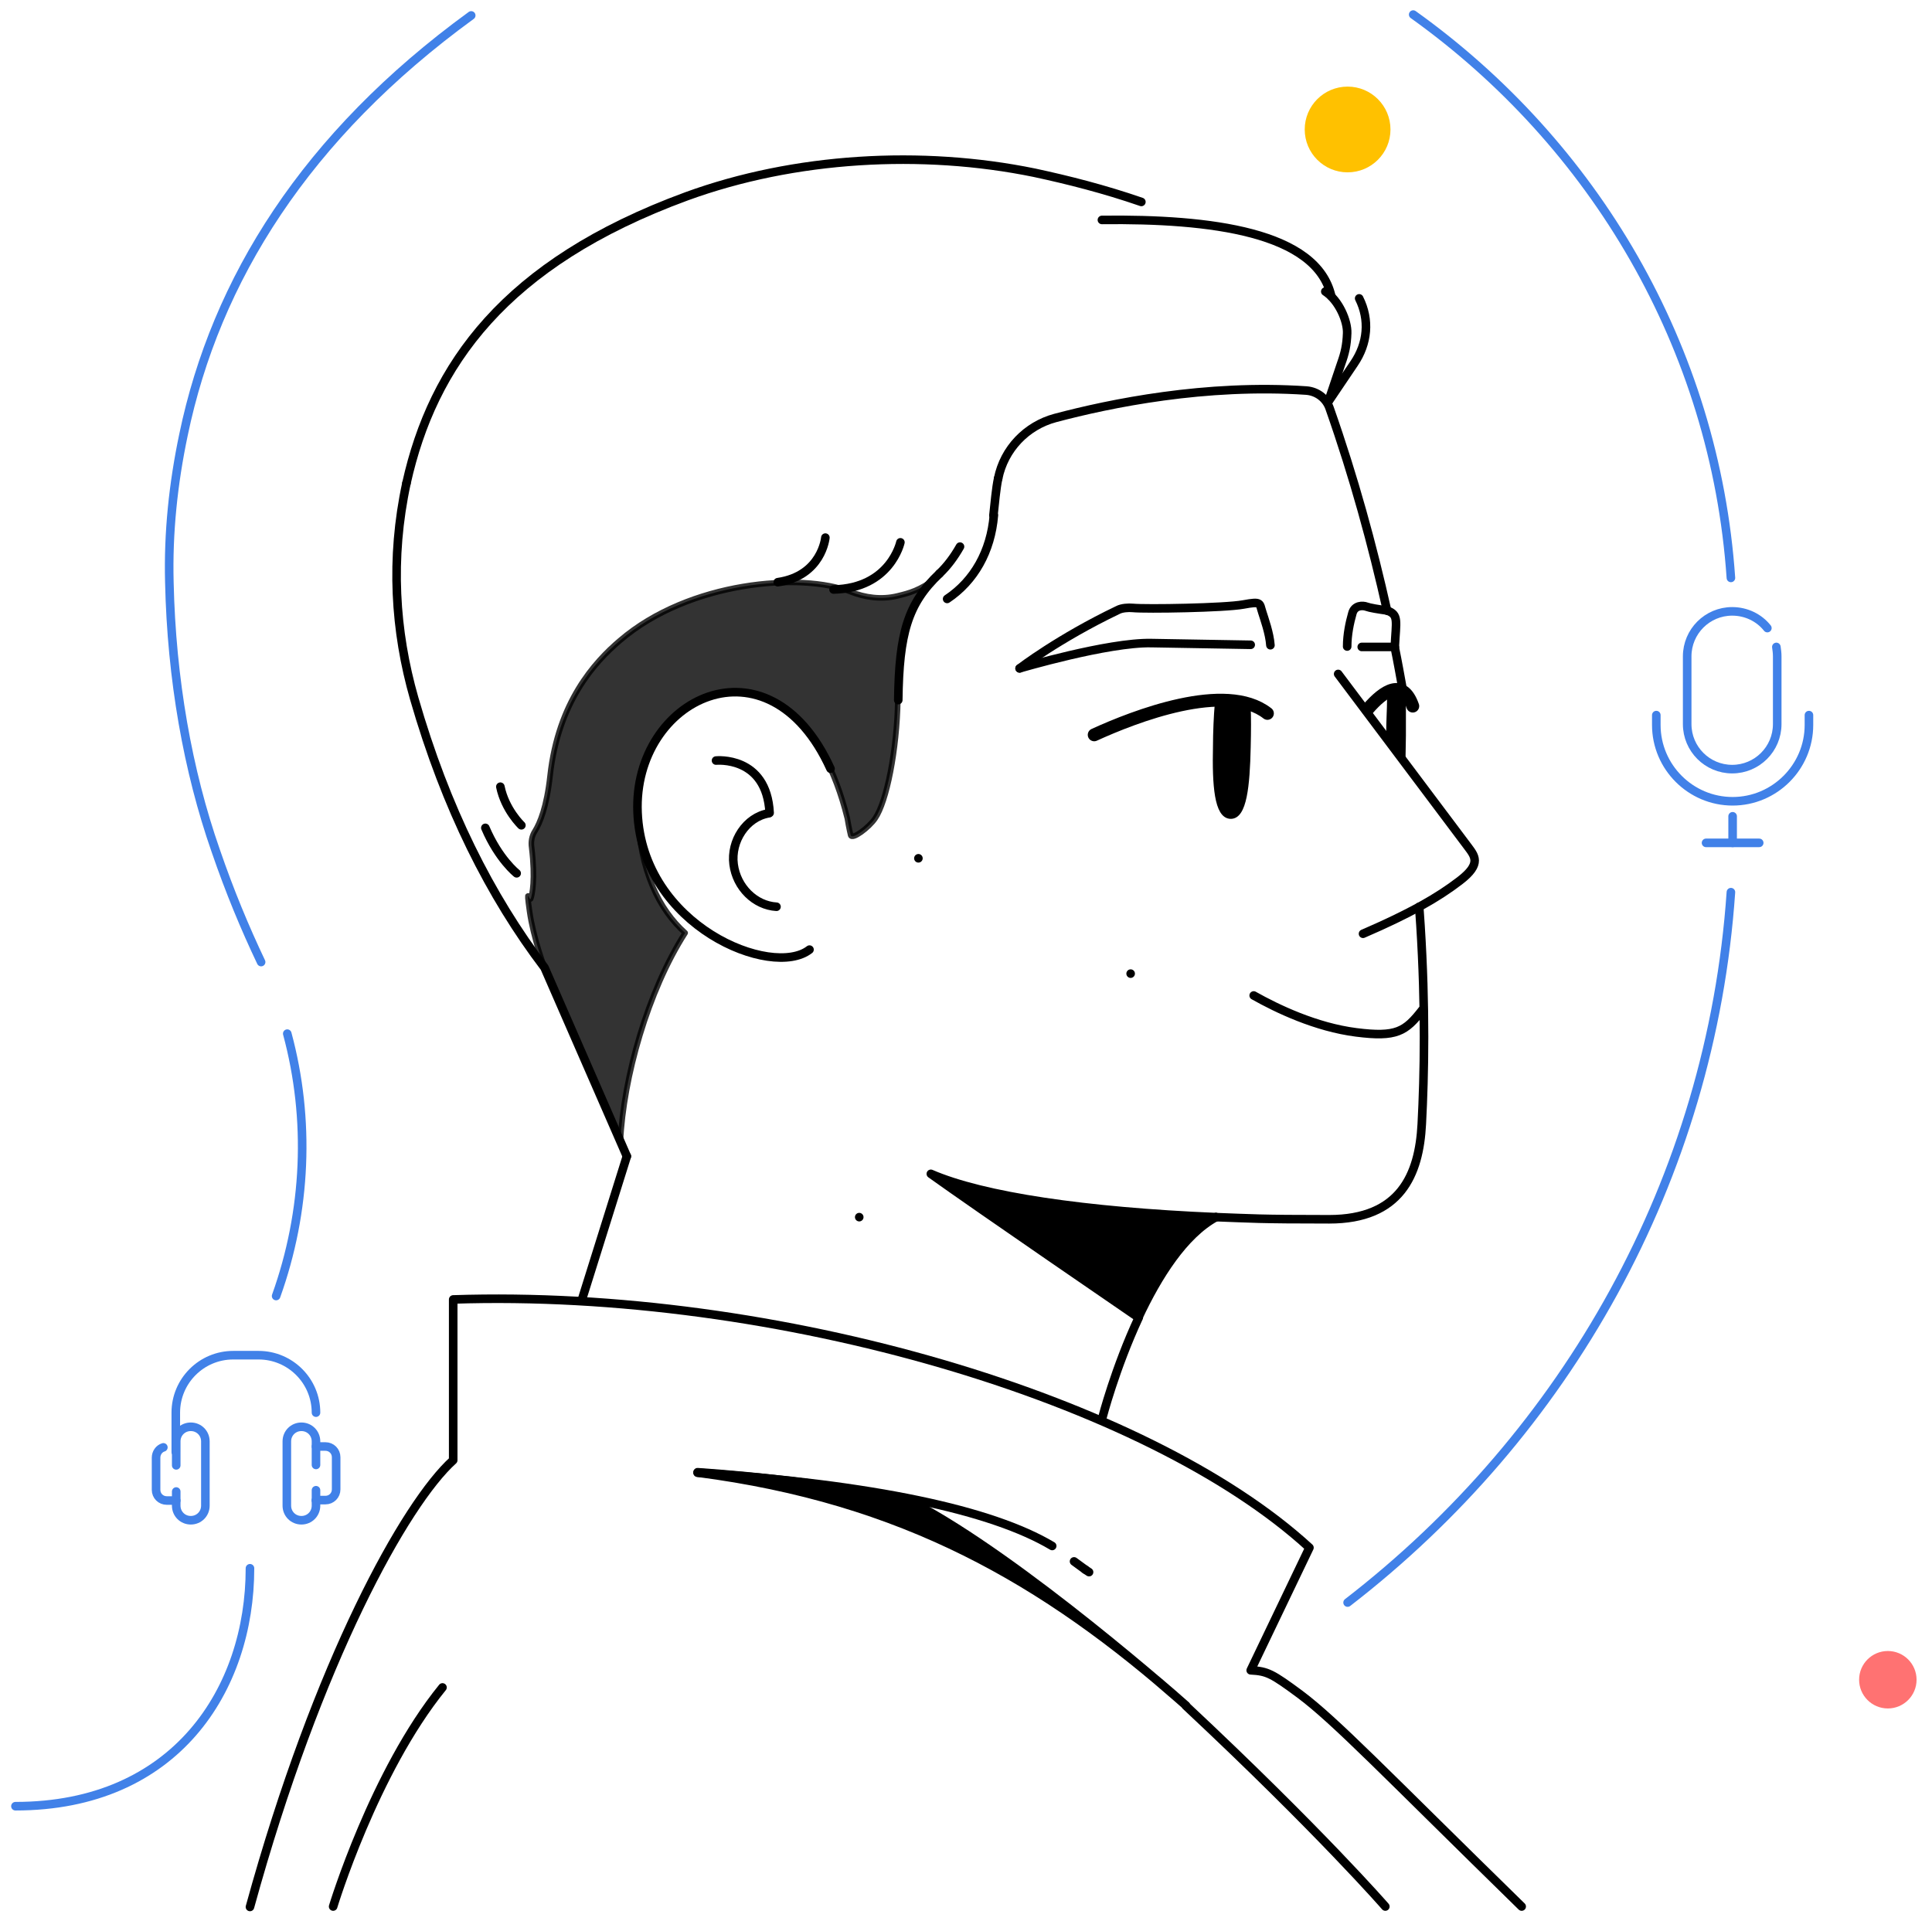 <?xml version="1.0" encoding="UTF-8"?>
<svg id="Layer_1" xmlns="http://www.w3.org/2000/svg" version="1.1" viewBox="0 0 450.6 448.1">
  <!-- Generator: Adobe Illustrator 29.2.1, SVG Export Plug-In . SVG Version: 2.1.0 Build 116)  -->
  <defs>
    <style>
      .st0 {
        isolation: isolate;
        opacity: .8;
        stroke-width: 1.3px;
      }

      .st0, .st1, .st2, .st3, .st4, .st5 {
        stroke-linecap: round;
        stroke-linejoin: round;
      }

      .st0, .st1, .st2, .st3, .st5 {
        stroke: #000;
      }

      .st1, .st3, .st4 {
        fill: none;
      }

      .st1, .st4, .st5 {
        stroke-width: 2px;
      }

      .st3 {
        stroke-width: 3px;
      }

      .st4 {
        stroke: #4181e8;
      }

      .st6 {
        fill: #ffc100;
      }

      .st7 {
        fill: #ff7272;
      }
    </style>
  </defs>
  <path class="st0" d="M218.4,134.8c-.4.3.2-.2,0,0-7.4,7-8.7,12.9-9,28.4-.2,11.8-2.6,23.8-5.3,27.7-1.4,2.1-5.4,5.1-5.7,3.9s-.8-3.9-.8-4c-11.5-46.4-50.1-30.6-48.9-1.3.5,13.8,5.1,22.7,11.1,28.1h0c-8.7,13.6-14.4,33.7-15.1,48.7l-17.7-40.6s-2.6-6.8-3.5-13.2,0-2,.3-2.9,1.1-4.4.2-11.9c-.2-1.3,0-2.7.8-3.9,1.1-1.8,2.7-5.5,3.5-12.9,1.9-17.1,10.3-26.4,16.3-31.5,16.2-13.9,42.4-15.9,53.7-11.4,3.5,1.4,7.3,1.9,11,1,2.9-.7,5.2-1.3,9.1-4.2Z"/>
  <path class="st2" d="M291.2,164.9c.1,2.3.1,5.4,0,9.4-.2,9-.9,16.3-4.2,16.2s-3.8-7.4-3.6-16.3c0-3.3.2-7.6.4-9.7,0,0,2.4-.8,7.4.4Z"/>
  <path class="st2" d="M325.6,173.8c.6.4,1.1,3.1,1.7,3.6,0-1.1.1-4.6.1-5.8,0-4.1,0-7.2,0-9.6-2.3-1.2-3.4,1.3-3.4,1.3,0,2.1-.2,4.8-.2,8.2s0,.5,0,.7c.6.5,1.2,1.1,1.8,1.6Z"/>
  <path class="st1" d="M317.9,217.8c10.9-4.7,17.4-8.4,22.6-12.4s3.4-5.8,1.7-8.1l-30.1-40.1"/>
  <path class="st5" d="M283.6,283.9c-7.5,4.1-13.6,13.8-18.1,23.4,0,0-38.1-26.1-48.4-33.5,12.2,5.3,36,8.8,66.5,10.1Z"/>
  <path class="st1" d="M325.3,151c.7,3.4,1.3,6.8,1.9,10.1"/>
  <path class="st1" d="M323.5,142.4c2.8,1,2.1,2.4,1.8,8.6"/>
  <path class="st1" d="M193.7,179.3c-14.5-31.9-46.1-16.4-45,10.2s31.4,38.8,40.1,32"/>
  <path class="st1" d="M219.1,133.8c-7.4,7-9.4,14-9.6,29.5"/>
  <path class="st1" d="M231.8,120.2c-.7,8.4-4.6,15.3-10.9,19.5"/>
  <path class="st1" d="M232.8,111.6c-.5,2.3-.8,5.9-1.1,8.6"/>
  <path class="st1" d="M323.5,142.4c-3.4-15.2-7.7-31-13.4-47.2-.8-2.3-2.9-3.9-5.4-4.1-23.5-1.6-45.8,3-58.6,6.4-6.7,1.8-11.9,7.2-13.3,14.1"/>
  <path class="st1" d="M292.4,232.2c5.5,3.1,14.5,7.4,23.9,8.6s11.5-.2,15.4-5.2h0"/>
  <path class="st1" d="M237.8,155.9s9.1-7,22.9-13.6c.9-.5,2.5-.6,3.5-.5,3.1.3,21.5,0,25.8-.8s3.7-.3,4.4,1.8c.5,1.6,1.7,4.9,1.9,7.7"/>
  <path class="st1" d="M291.7,150.4c-5.9-.1-16.4-.3-23.2-.4-10.1-.2-30.7,5.9-30.7,5.9"/>
  <path class="st1" d="M323.5,142.4c-2.1-.3-4-.6-4.8-.9s-2.8-.4-3.3,1.6c-.6,2.1-1.2,4.9-1.2,7.7"/>
  <path class="st1" d="M317.6,150.9h7.7"/>
  <path class="st1" d="M257.1,330.7s3-11.6,8.5-23.4"/>
  <path class="st1" d="M283.6,283.9s0,0,0,0"/>
  <line class="st1" x1="263.7" y1="227.1" x2="263.7" y2="227.1"/>
  <path class="st3" d="M295.6,166.4c-9.7-7.6-31,.7-40.4,5"/>
  <path class="st3" d="M329.5,164.7c-2.3-6.6-6.7-3.7-10.5.7"/>
  <path class="st1" d="M181.1,211.5c-5-.3-9.3-4.5-10-9.9s2.9-11,8.2-11.9"/>
  <path class="st1" d="M179.5,189.6c-.7-13.4-12.5-12.2-12.5-12.2"/>
  <line class="st1" x1="214.2" y1="200.2" x2="214.2" y2="200.2"/>
  <line class="st1" x1="200.4" y1="283.9" x2="200.4" y2="283.9"/>
  <path class="st1" d="M317,69.6c2.5,5,2,10.5-1.2,15.2l-6,8.9"/>
  <line class="st1" x1="146.2" y1="269.7" x2="135.8" y2="302.9"/>
  <path class="st1" d="M94.8,112.7c-3.8,17.6-2.7,34.5,1.8,50.2,7.4,25.7,17.8,46.2,30.4,62.8l19.2,44"/>
  <path class="st1" d="M266.2,47.1c-8.7-3-17-5.1-24.9-6.8-26.3-5.4-56-3.7-81.2,5.5-42.5,15.6-59.2,39.5-65.3,66.9"/>
  <path class="st1" d="M309.8,93.7l3-8.9c.9-2.5,1.3-4.3,1.4-7.1s-1.9-7.6-5.1-9.7"/>
  <path class="st1" d="M219.1,133.8c1.9-1.8,3.5-4,4.8-6.3"/>
  <path class="st1" d="M194.4,137.5c13.3-.3,15.6-11,15.6-11"/>
  <path class="st1" d="M181.4,135.8c10.3-1.5,11.1-10.4,11.1-10.4"/>
  <path class="st1" d="M116.7,183.5c1.1,5.4,4.9,9,4.9,9"/>
  <path class="st1" d="M113.2,193.1c3.1,7.3,7.3,10.6,7.3,10.6"/>
  <path class="st1" d="M310.5,69.1c-3.4-15-28.1-18.1-53.5-17.8"/>
  <path class="st1" d="M354.9,444.7c-31.9-31.2-43.3-43.2-51.7-49.5-6.5-4.8-7.6-5.4-11.5-5.6l13.7-28.6c-37.8-34.7-124.3-60.4-199.7-57.9v37.5c-11.1,10-31.6,46.7-47.4,104.2"/>
  <path class="st5" d="M162.7,343.5c47.6,6.2,80.6,24.7,113.9,54.3,0,0-38.5-34.2-63.7-47.3-19.4-5.2-50.2-7.1-50.2-7.1Z"/>
  <path class="st1" d="M245.4,360.6c-14.1-8.4-41.6-14.3-82.7-17.1"/>
  <line class="st1" x1="253.1" y1="366.1" x2="250.5" y2="364.2"/>
  <line class="st1" x1="254" y1="366.7" x2="253.1" y2="366.1"/>
  <path class="st1" d="M323.1,444.7s-15.2-17.5-46.5-46.8"/>
  <path class="st1" d="M103.2,393.6c-16,19.7-25.5,51.1-25.5,51.1"/>
  <path class="st4" d="M73.7,329.5c0-7.4-6-13.4-13.4-13.4h-5.9c-7.4,0-13.4,6-13.4,13.4v9.2"/>
  <path class="st4" d="M41.1,341.8v-5.6c0-1.9,1.5-3.4,3.4-3.4h0c1.9,0,3.4,1.5,3.4,3.4v15c0,1.9-1.5,3.4-3.4,3.4h0c-1.9,0-3.4-1.5-3.4-3.4v-3.3"/>
  <line class="st4" x1="73.7" y1="347.6" x2="73.7" y2="350"/>
  <path class="st4" d="M73.7,350v1.2c0,1.9-1.5,3.4-3.4,3.4h0c-1.9,0-3.4-1.5-3.4-3.4v-15c0-1.9,1.5-3.4,3.4-3.4h0c1.9,0,3.4,1.5,3.4,3.4v5.5"/>
  <path class="st4" d="M41.1,350h-2.2c-1.4,0-2.5-1.1-2.5-2.5v-7.5c0-1.1.7-2.1,1.7-2.4"/>
  <path class="st4" d="M73.7,337.4h2.2c1.4,0,2.5,1.1,2.5,2.5v7.5c0,1.4-1.1,2.5-2.5,2.5h-2.2"/>
  <path class="st4" d="M414.3,150.9c.1.7.2,1.4.2,2.2v15.8c0,5.8-4.7,10.5-10.5,10.5h0c-5.8,0-10.5-4.7-10.5-10.5v-15.8c0-5.8,4.7-10.5,10.5-10.5h0c3.3,0,6.3,1.5,8.2,3.9"/>
  <path class="st4" d="M421.9,166.8v2.3c0,9.8-8,17.8-17.8,17.8h0c-9.8,0-17.8-8-17.8-17.8v-2.3"/>
  <line class="st4" x1="404.1" y1="190.4" x2="404.1" y2="196.6"/>
  <line class="st4" x1="397.9" y1="196.6" x2="410.3" y2="196.6"/>
  <path class="st4" d="M58.3,365.8c0,28.2-17.3,55.5-54.7,55.5"/>
  <path class="st4" d="M67,241.1c5.4,20,4.5,41.4-2.6,61.2"/>
  <path class="st4" d="M109.9,3.6c-38.6,28.1-59.6,61.7-67.1,97.8-2.4,11.4-3.6,22.9-3.3,34.4.5,22.6,4.3,44,10.8,62.6,3.3,9.6,6.8,18,10.6,26"/>
  <path class="st4" d="M329.6,3.4c42.1,30.1,70.4,77.5,74.1,131.4"/>
  <path class="st4" d="M314.3,373.8c50.9-39.3,84.8-98.6,89.4-165.7"/>
  <circle class="st7" cx="440.3" cy="391.8" r="6.7"/>
  <circle class="st6" cx="314.3" cy="30.2" r="10"/>
  <path class="st1" d="M331,211.5l.3,4.4c1.2,19,.9,34.8.3,46.3-.6,11.8-5,22.2-21.6,22.2s-18.1-.2-26.4-.5"/>
</svg>